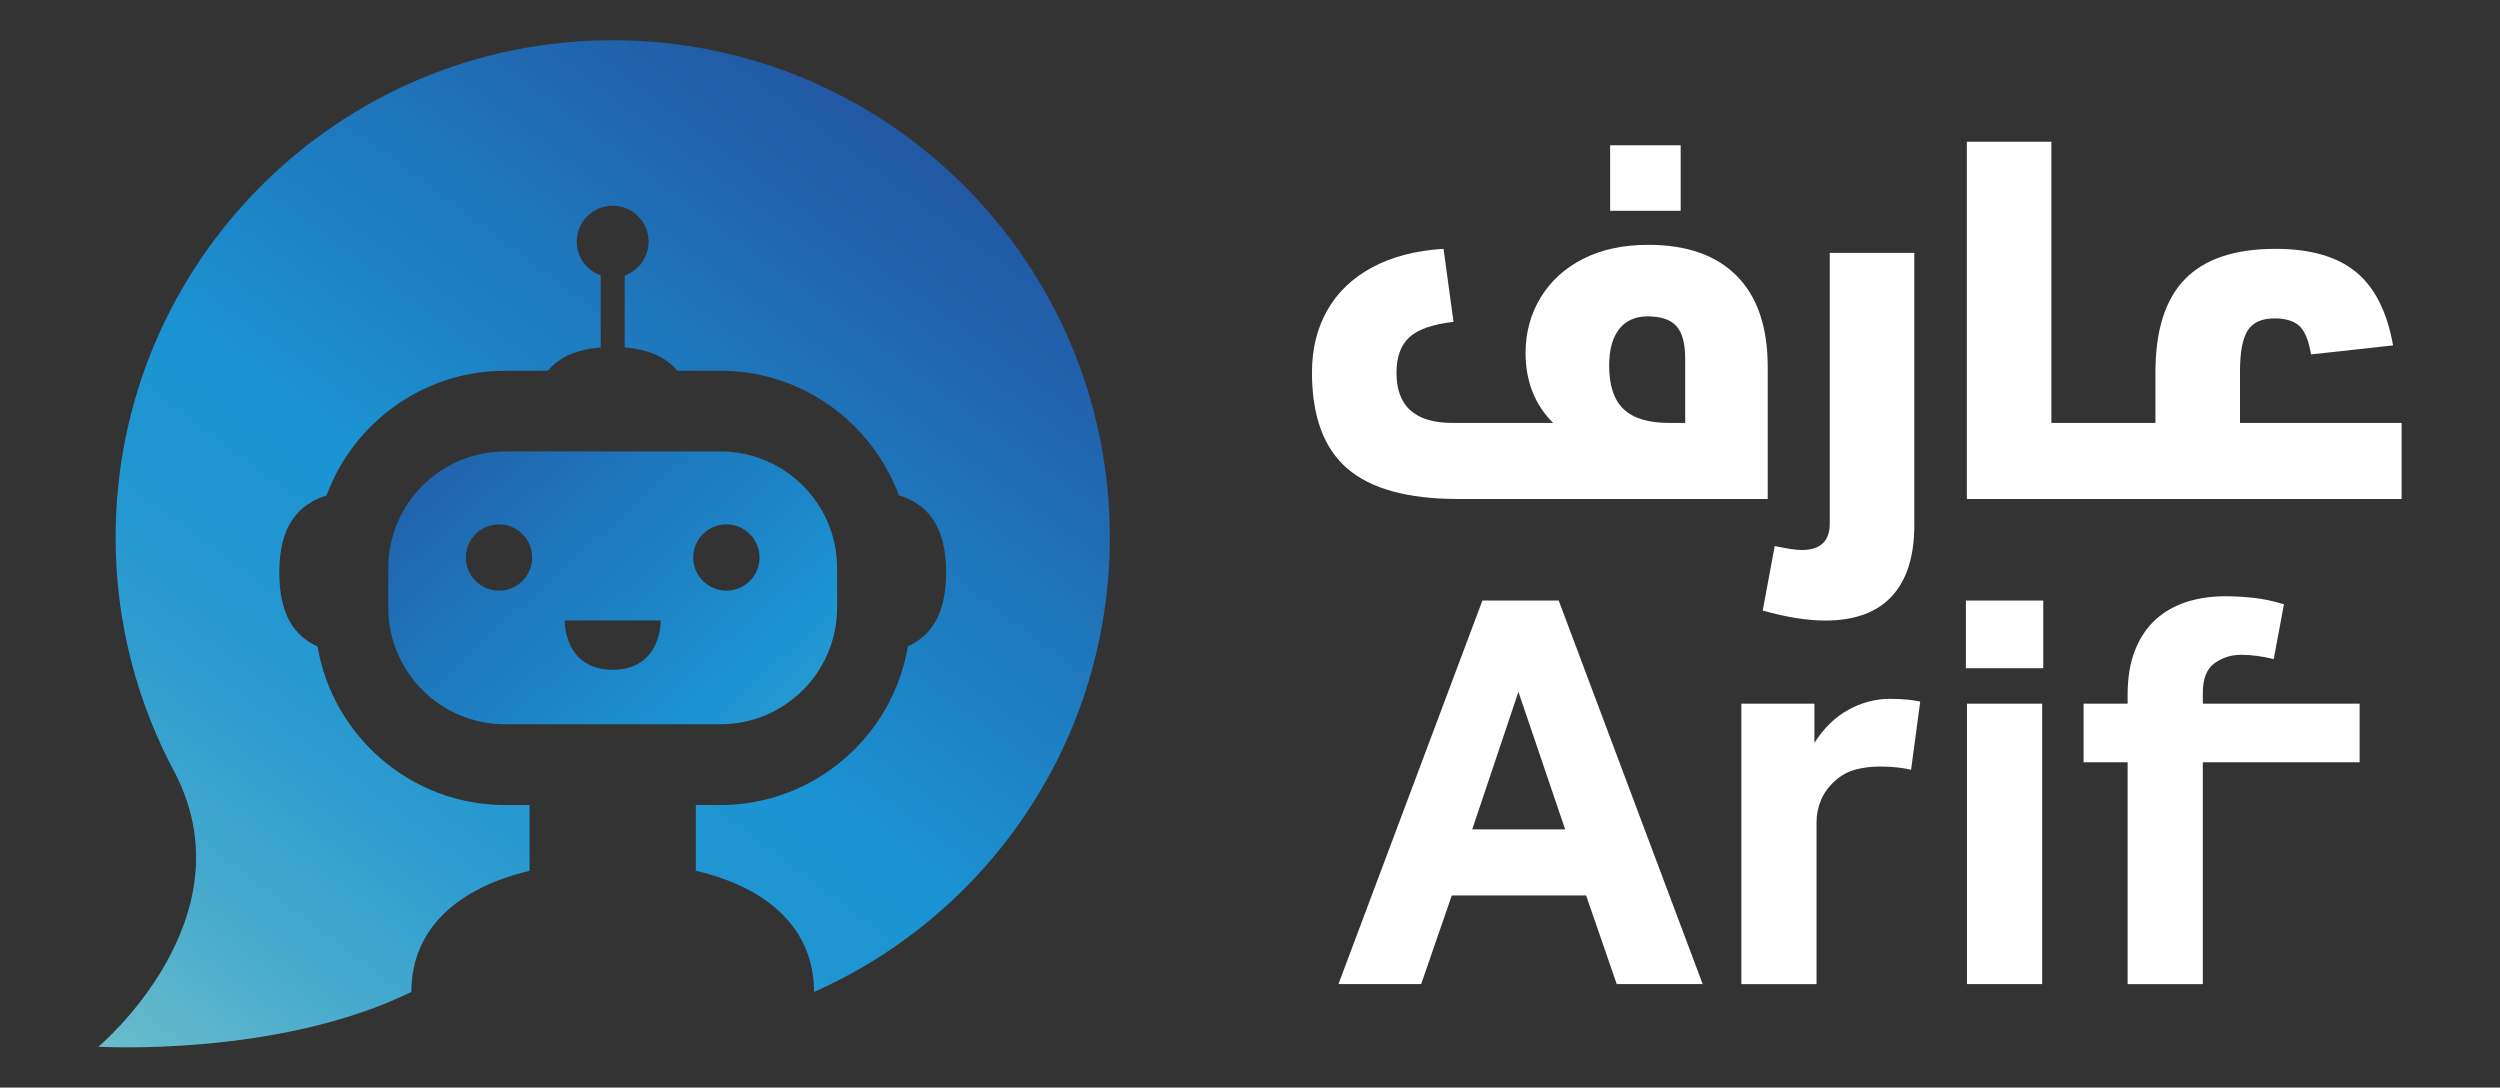 <?xml version="1.0" encoding="UTF-8"?><svg id="Layer_1" xmlns="http://www.w3.org/2000/svg" xmlns:xlink="http://www.w3.org/1999/xlink" viewBox="0 0 177 77"><rect x="0" y="0" width="177" height="77" fill="#333333" stroke="none"/><defs><style>.cls-1{fill:url(#linear-gradient-2);}.cls-2{fill:url(#linear-gradient);}.cls-3{fill:#fff;}</style><linearGradient id="linear-gradient" x1="70.019" y1="2.25" x2="7.634" y2="86.066" gradientUnits="userSpaceOnUse"><stop offset=".02" stop-color="#234e9c"/><stop offset=".49" stop-color="#1b93d2"/><stop offset=".574" stop-color="#2095d1"/><stop offset=".679" stop-color="#2f9dd0"/><stop offset=".795" stop-color="#49abcd"/><stop offset=".919" stop-color="#6cbdca"/><stop offset=".996" stop-color="#86cbc8"/></linearGradient><linearGradient id="linear-gradient-2" x1="25.364" y1="21.641" x2="77.749" y2="79.741" gradientUnits="userSpaceOnUse"><stop offset=".01" stop-color="#234e9c"/><stop offset=".481" stop-color="#1b93d2"/><stop offset=".967" stop-color="#86cbc8"/></linearGradient></defs><path class="cls-2" d="M43.378,2.848C23.941,2.848,8.185,18.605,8.185,38.042c0,6.096,1.555,11.826,4.281,16.825l-.013-.012c5.206,10.307-5.486,19.252-5.486,19.252,0,0,12.697.756,22.158-3.878.002-4.465,3.284-7.373,8.37-8.576v-4.658h-1.751c-6.638,0-12.191-4.875-13.26-11.223-1.642-.741-2.71-2.258-2.71-5.234,0-3.32,1.349-4.828,3.346-5.465,1.896-5.137,6.851-8.824,12.624-8.824h3.042c.759-.909,1.938-1.509,3.744-1.648v-5.101c-.987-.35-1.695-1.288-1.695-2.395,0-1.406,1.139-2.543,2.546-2.543,1.402,0,2.541,1.137,2.541,2.543,0,1.108-.709,2.046-1.694,2.395v5.101c1.792.14,2.969.74,3.731,1.648h3.056c5.77,0,10.721,3.682,12.62,8.813,2.0.628,3.351,2.128,3.351,5.476,0,2.954-1.067,4.474-2.709,5.222-1.064,6.354-6.618,11.235-13.262,11.235h-1.751v4.652c5.111,1.198,8.368,4.11,8.37,8.582,12.335-5.471,20.941-17.823,20.941-32.186,0-19.437-15.758-35.194-35.196-35.194Z"/><path class="cls-1" d="M51.015,31.965h-15.271c-4.551,0-8.252,3.702-8.252,8.253v2.807c0,4.55,3.701,8.252,8.252,8.252h15.271c4.55,0,8.252-3.702,8.252-8.252v-2.807c0-4.55-3.702-8.253-8.252-8.253ZM35.331,41.819c-1.298,0-2.347-1.05-2.347-2.347,0-1.297,1.049-2.347,2.347-2.347,1.294,0,2.347,1.05,2.347,2.347,0,1.298-1.053,2.347-2.347,2.347ZM46.781,44.059c-.036.808-.435,3.36-3.401,3.36-2.968,0-3.366-2.551-3.403-3.36-.003-.052-.003-.096-.003-.131h6.811c0,.036-.001.08-.003.131ZM51.428,41.819c-1.297,0-2.347-1.05-2.347-2.347,0-1.297,1.05-2.347,2.347-2.347,1.297,0,2.347,1.05,2.347,2.347,0,1.298-1.05,2.347-2.347,2.347Z"/><path class="cls-3" d="M95.384,33.167c1.665,1.441,4.28,2.161,7.846,2.161h21.925v-9.351c0-2.81-.726-4.953-2.178-6.429-1.452-1.476-3.548-2.214-6.287-2.214-1.771,0-3.306.331-4.605.992-1.299.661-2.302,1.576-3.011,2.745-.708,1.169-1.063,2.474-1.063,3.914,0,2.007.649,3.66,1.948,4.959h-7.12c-2.645,0-3.967-1.181-3.967-3.542,0-1.133.307-1.977.921-2.533.614-.555,1.653-.915,3.117-1.08l-.708-5.171c-1.96.119-3.643.555-5.047,1.311-1.405.756-2.468,1.771-3.188,3.046-.721,1.275-1.08,2.74-1.08,4.392,0,3.094.832,5.361,2.497,6.801ZM114.635,23.302c.472-.602,1.145-.903,2.019-.903.944,0,1.623.23,2.037.691.413.46.62,1.222.62,2.285v4.569h-1.133c-1.464,0-2.539-.324-3.223-.974-.685-.649-1.027-1.682-1.027-3.099,0-1.11.236-1.966.708-2.568Z"/><rect class="cls-3" x="113.997" y="10.285" width="4.994" height="4.64"/><path class="cls-3" d="M129.228,43.935c2.078,0,3.648-.573,4.711-1.718,1.063-1.146,1.594-2.828,1.594-5.047v-19.269h-5.986v19.163c0,1.251-.661,1.877-1.984,1.877-.402,0-1.039-.095-1.913-.283l-.85,4.569c1.676.472,3.152.708,4.428.708Z"/><path class="cls-3" d="M158.592,29.944v-3.648c0-1.369.183-2.338.549-2.904.366-.567.997-.85,1.895-.85.779,0,1.364.177,1.753.531.39.354.667,1.027.832,2.019l5.809-.638c-.425-2.385-1.305-4.12-2.639-5.207-1.334-1.086-3.229-1.629-5.685-1.629-2.881,0-5.018.715-6.411,2.143-1.394,1.429-2.09,3.631-2.09,6.606v3.578h-7.367V10.037h-5.986v25.29h30.781v-5.384h-11.441Z"/><path class="cls-3" d="M104.955,42.518l-10.193,27.156h5.857l2.168-6.276h9.509l2.168,6.276h6.086l-10.193-27.156h-5.401ZM104.233,58.72l3.271-9.737,3.309,9.737h-6.58Z"/><path class="cls-3" d="M133.823,49.478c-1.04,0-2.029.26-2.967.78-.938.52-1.737,1.3-2.396,2.339v-2.776h-5.173v19.854h5.325v-11.486c0-.533.108-1.052.323-1.559.215-.507.551-.963,1.008-1.369.431-.38.913-.64,1.445-.78.532-.139,1.09-.209,1.673-.209.887,0,1.635.076,2.244.228l.647-4.83c-.254-.051-.545-.095-.875-.133-.33-.038-.748-.057-1.255-.057Z"/><rect class="cls-3" x="139.186" y="42.518" width="5.477" height="4.792"/><rect class="cls-3" x="139.262" y="49.82" width="5.325" height="19.854"/><path class="cls-3" d="M155.959,49.06c0-1.014.279-1.717.837-2.111.557-.393,1.179-.589,1.864-.589.735,0,1.508.102,2.32.304l.723-3.879c-.736-.228-1.452-.38-2.149-.456-.698-.076-1.363-.114-1.997-.114-.989,0-1.902.133-2.738.399-.837.266-1.566.679-2.187,1.236-.622.558-1.109,1.281-1.464,2.168-.355.888-.532,1.94-.532,3.157v.647h-3.119v4.146h3.119v15.708h5.325v-15.708h11.099v-4.146h-11.099v-.761Z"/></svg>